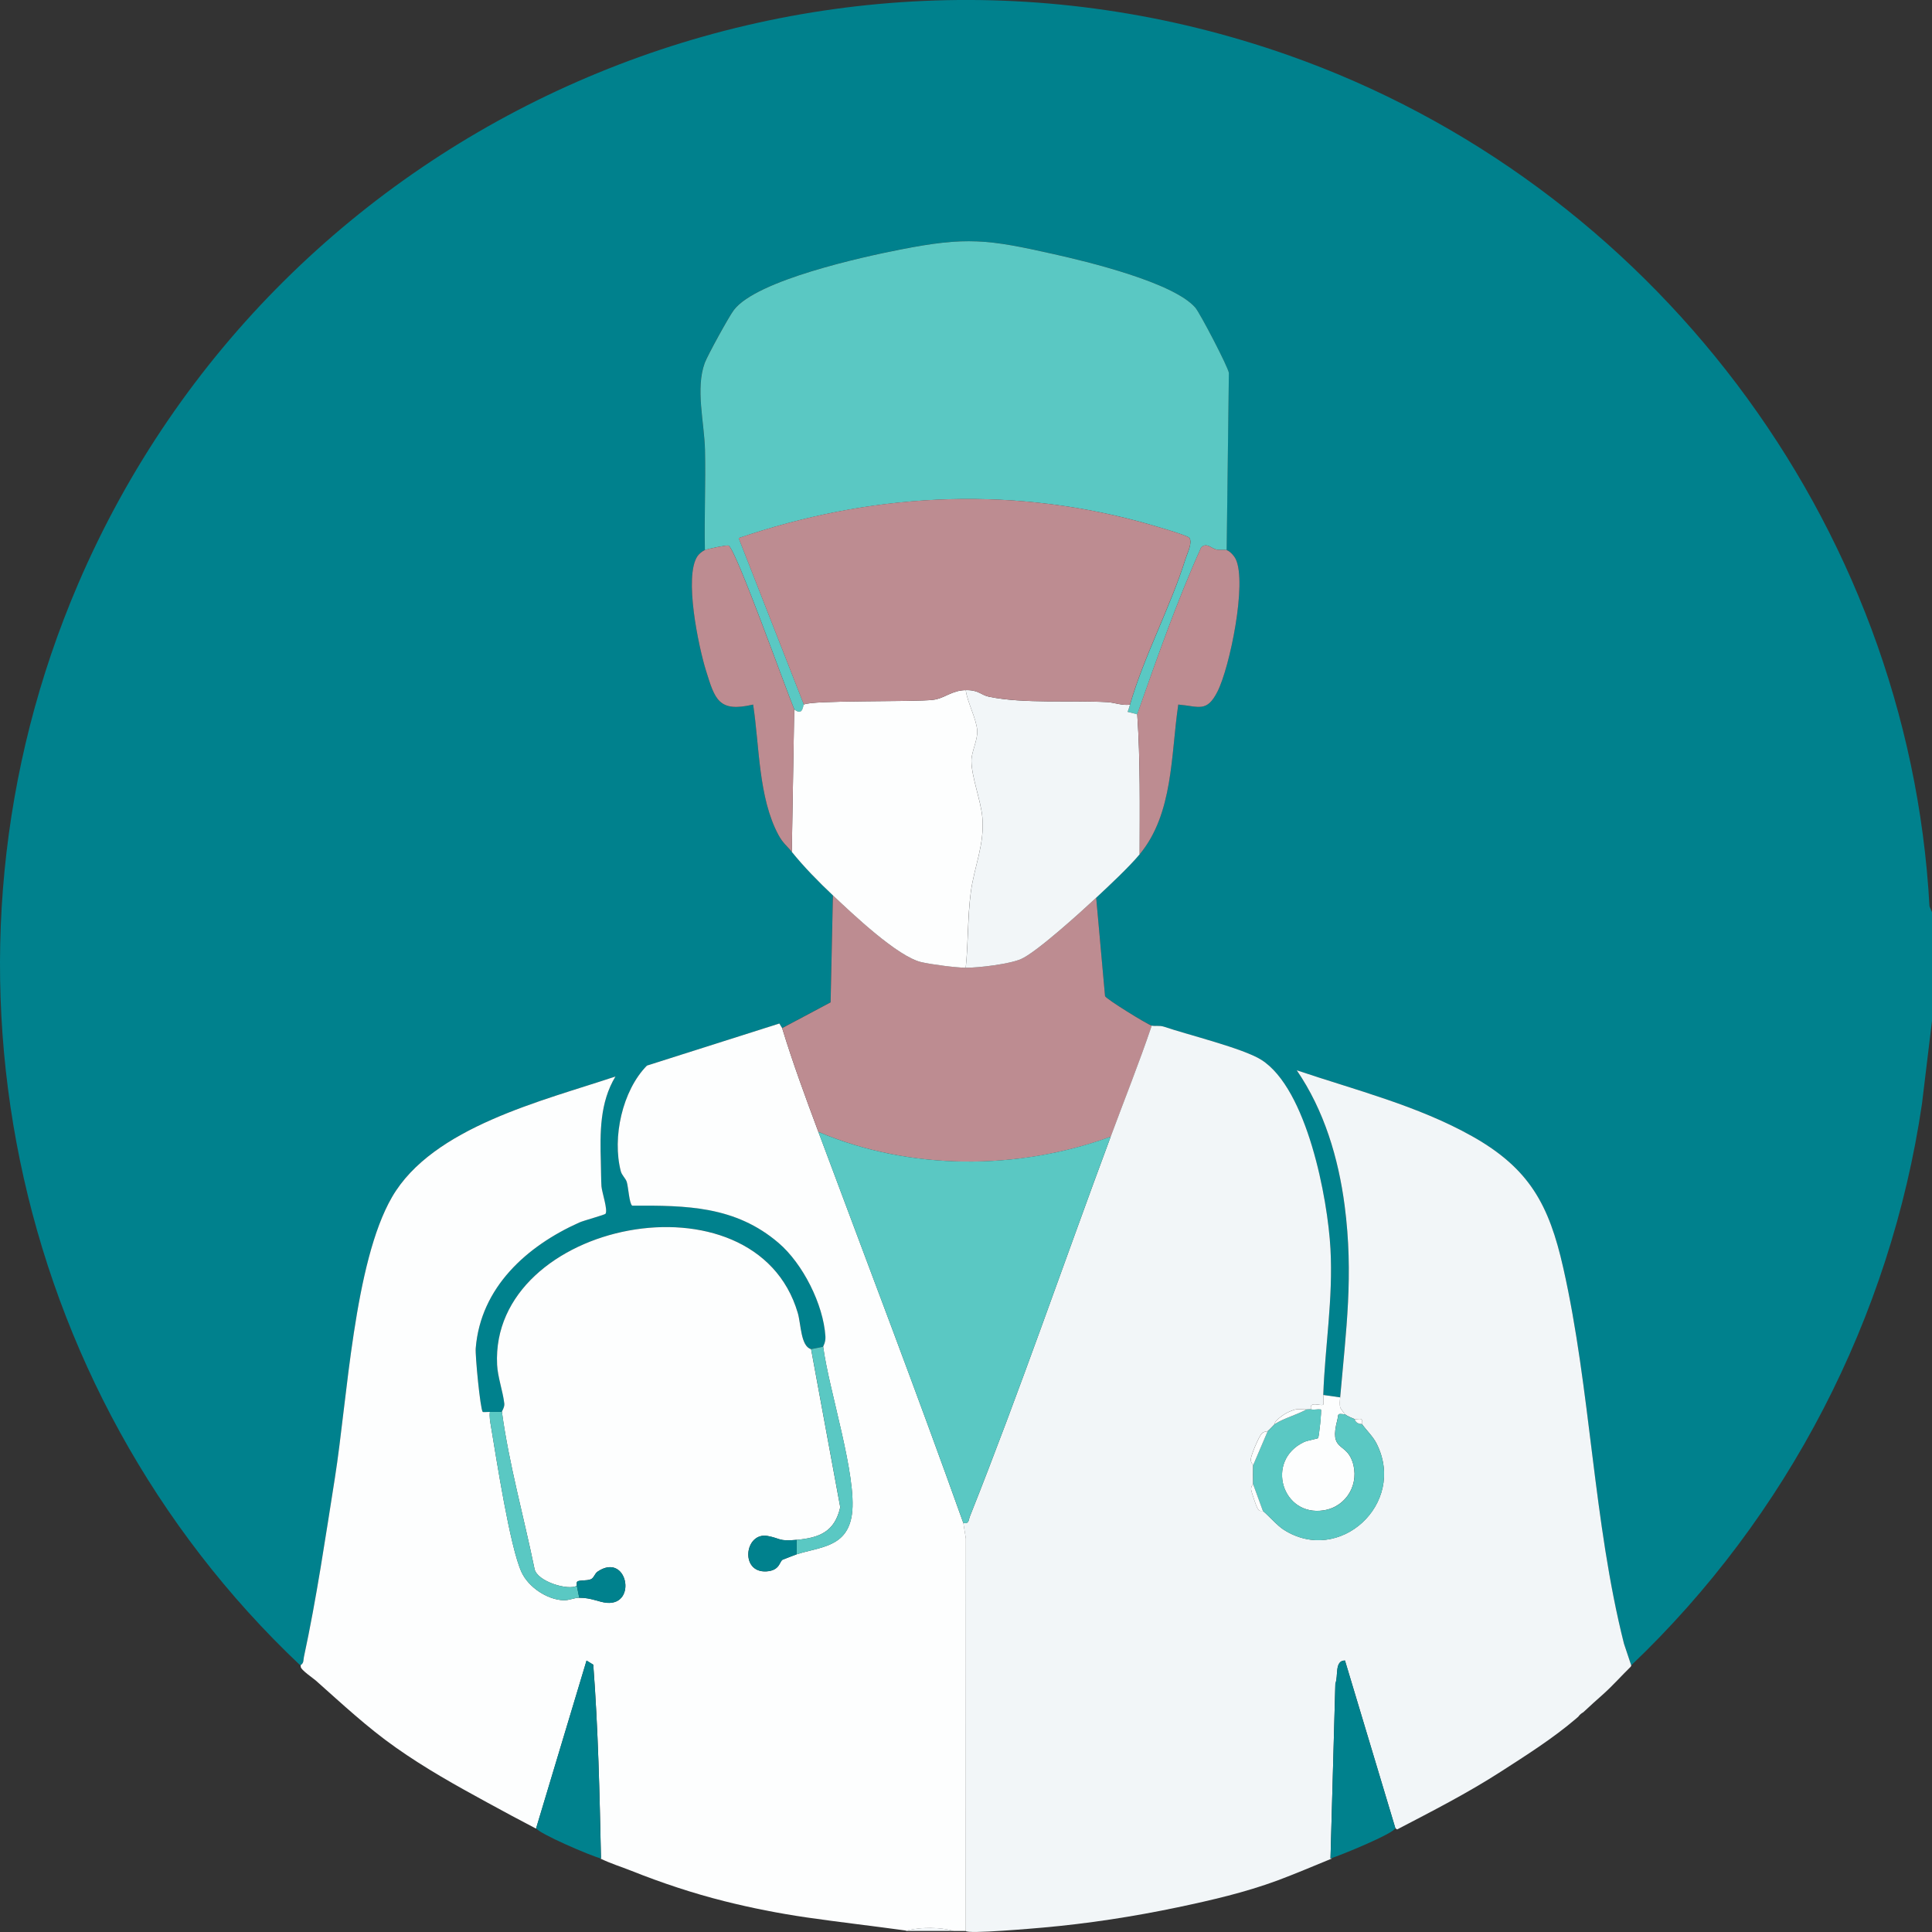 <svg width="60" height="60" viewBox="0 0 60 60" fill="none" xmlns="http://www.w3.org/2000/svg">
<rect x="0" y="0" width="60" height="60" fill="#333333" stroke="none"/>
<g clip-path="url(#clip0_2085_11453)">
<path d="M60 28.329V31.703L59.689 34.278C58.715 40.914 55.502 47.111 50.659 51.718L50.433 51.046C49.476 47.253 49.401 43.148 48.546 39.364C48.104 37.413 47.497 36.289 45.721 35.289C44.034 34.34 42.094 33.853 40.271 33.239C41.121 34.481 41.566 35.96 41.759 37.448C42.038 39.599 41.804 41.301 41.619 43.397L41.094 43.322C41.15 41.798 41.402 40.343 41.319 38.787C41.235 37.231 40.59 33.812 39.169 32.913C38.602 32.556 36.891 32.139 36.144 31.885C36.008 31.839 35.844 31.877 35.767 31.852C35.61 31.801 34.355 31.027 34.317 30.934L34.042 27.878C34.434 27.514 35.065 26.924 35.393 26.529C36.444 25.259 36.359 23.437 36.593 21.88C37.233 21.934 37.473 22.136 37.806 21.482C38.195 20.719 38.73 18.098 38.376 17.363C38.328 17.263 38.199 17.115 38.093 17.083L38.162 11.58C38.136 11.387 37.264 9.716 37.117 9.549C36.431 8.763 33.76 8.121 32.707 7.885C30.69 7.434 30.012 7.344 27.963 7.747C26.778 7.98 23.5 8.698 22.79 9.624C22.639 9.82 21.97 11.036 21.885 11.269C21.59 12.068 21.873 13.128 21.892 13.969C21.915 15.005 21.868 16.047 21.889 17.083C21.81 17.119 21.713 17.197 21.664 17.269C21.234 17.892 21.693 20.08 21.927 20.832C22.204 21.723 22.314 22.133 23.39 21.881C23.587 23.166 23.55 24.768 24.176 25.931C24.315 26.19 24.436 26.264 24.59 26.455C24.961 26.913 25.422 27.386 25.866 27.804L25.794 31.127L24.29 31.927L24.206 31.785L20.092 33.092C19.326 33.87 19.01 35.328 19.28 36.371C19.316 36.507 19.432 36.589 19.467 36.709C19.516 36.872 19.543 37.376 19.634 37.442C21.318 37.433 22.84 37.45 24.179 38.597C24.933 39.242 25.571 40.506 25.635 41.499C25.648 41.69 25.563 41.806 25.565 41.823L25.191 41.898C24.867 41.809 24.88 41.123 24.777 40.774C23.455 36.275 15.215 37.911 15.439 42.384C15.458 42.765 15.618 43.203 15.664 43.589C15.676 43.699 15.585 43.827 15.588 43.847C15.463 43.843 15.338 43.851 15.214 43.847C15.155 43.845 15.002 43.86 14.991 43.847C14.915 43.758 14.755 42.104 14.774 41.871C14.926 39.979 16.36 38.694 17.991 37.965C18.126 37.904 18.782 37.728 18.805 37.692C18.883 37.574 18.694 37.031 18.679 36.839C18.665 36.648 18.667 36.314 18.66 36.093C18.634 35.172 18.625 34.241 19.114 33.43C16.87 34.184 13.437 34.994 12.174 37.176C10.994 39.215 10.786 43.469 10.4 45.899C10.107 47.741 9.831 49.637 9.438 51.459C9.416 51.561 9.448 51.648 9.325 51.719C0.256 43.151 -2.521 29.661 2.425 18.137C8.623 3.691 25.053 -3.549 40.009 1.714C51.251 5.67 59.274 16.191 59.922 28.148L60 28.329Z" fill="#00818D"/>
<path d="M29.916 47.296C28.467 43.231 26.923 39.196 25.415 35.151C25.018 34.088 24.622 33.014 24.29 31.928L24.204 31.786L20.091 33.093C19.325 33.871 19.009 35.33 19.279 36.372C19.315 36.508 19.43 36.59 19.466 36.71C19.515 36.873 19.542 37.378 19.633 37.443C21.317 37.434 22.838 37.452 24.178 38.599C24.932 39.243 25.57 40.507 25.634 41.501C25.646 41.691 25.562 41.807 25.564 41.824C25.741 43.176 26.622 45.853 26.457 47.027C26.313 48.055 25.474 48.036 24.739 48.271C24.715 48.279 24.326 48.427 24.305 48.438C24.203 48.494 24.222 48.776 23.8 48.801C22.97 48.85 23.123 47.568 23.842 47.702C24.248 47.778 24.169 47.874 24.739 47.822C25.453 47.756 25.923 47.569 26.094 46.808L25.189 41.899C24.866 41.81 24.878 41.124 24.776 40.775C23.454 36.276 15.214 37.913 15.438 42.385C15.457 42.767 15.617 43.205 15.662 43.59C15.675 43.7 15.584 43.828 15.587 43.848C15.803 45.452 16.273 47.13 16.6 48.722C16.679 49.122 17.669 49.406 17.913 49.245C17.92 49.241 17.893 49.143 17.93 49.116C17.996 49.065 18.217 49.099 18.347 49.046C18.445 49.006 18.467 48.871 18.56 48.807C19.475 48.19 19.798 49.848 18.851 49.777C18.607 49.758 18.357 49.615 17.989 49.62C17.824 49.622 17.673 49.703 17.505 49.698C16.99 49.68 16.412 49.29 16.197 48.825C15.835 48.039 15.416 45.298 15.248 44.299C15.223 44.148 15.195 44.002 15.214 43.848C15.155 43.846 15.002 43.861 14.991 43.848C14.915 43.759 14.755 42.105 14.774 41.872C14.926 39.98 16.36 38.696 17.991 37.966C18.126 37.905 18.782 37.729 18.805 37.694C18.883 37.575 18.694 37.032 18.679 36.841C18.666 36.655 18.667 36.315 18.66 36.094C18.634 35.173 18.625 34.242 19.114 33.431C16.87 34.185 13.437 34.995 12.174 37.177C10.994 39.216 10.786 43.47 10.4 45.9C10.107 47.743 9.831 49.638 9.438 51.46C9.417 51.559 9.443 51.644 9.336 51.713C9.338 51.732 9.34 51.75 9.341 51.769C9.345 51.86 9.732 52.124 9.808 52.191C10.614 52.907 11.405 53.647 12.289 54.269C13.202 54.914 14.166 55.453 15.146 55.986C15.642 56.256 16.138 56.525 16.639 56.785C16.645 56.785 16.651 56.784 16.656 56.783C16.655 56.78 16.653 56.778 16.652 56.775L18.216 51.572L18.425 51.699C18.577 53.694 18.622 55.712 18.665 57.719C18.655 57.717 18.643 57.712 18.63 57.709C18.63 57.71 18.63 57.711 18.63 57.712C18.986 57.883 19.277 57.968 19.612 58.101C20.547 58.474 21.529 58.801 22.505 59.045C23.345 59.256 24.196 59.423 25.054 59.548C26.086 59.697 27.123 59.815 28.155 59.958C28.589 59.843 29.2 59.846 29.618 59.968H29.993L29.996 47.782L29.918 47.298L29.916 47.296Z" fill="#FDFEFE"/>
<path d="M29.618 59.966H28.117C28.553 59.839 29.188 59.84 29.618 59.966Z" fill="#F2F6F8"/>
<path d="M38.095 17.085C38.031 17.065 37.89 17.094 37.778 17.068C37.615 17.03 37.472 16.837 37.303 17.003C36.548 18.678 35.932 20.442 35.32 22.183L35.019 22.107C35.054 22.034 35.072 21.959 35.094 21.882C35.524 20.388 36.352 18.848 36.821 17.347C36.874 17.178 37.04 16.854 36.938 16.706C36.876 16.616 35.573 16.249 35.352 16.19C31.205 15.085 26.986 15.331 22.942 16.711L24.967 21.882C24.934 21.904 24.951 22.251 24.667 22.032C24.419 21.443 22.866 17.082 22.629 16.945C22.584 16.919 21.982 17.045 21.891 17.086C21.87 16.049 21.917 15.008 21.894 13.971C21.875 13.13 21.593 12.07 21.887 11.271C21.973 11.039 22.641 9.822 22.792 9.626C23.502 8.699 26.78 7.981 27.965 7.749C30.015 7.345 30.691 7.435 32.709 7.888C33.763 8.123 36.434 8.766 37.12 9.552C37.265 9.719 38.137 11.389 38.164 11.582L38.095 17.086V17.085Z" fill="#5AC8C3"/>
<path d="M29.993 30.054C30.388 30.058 31.356 29.94 31.71 29.784C32.194 29.572 33.587 28.305 34.043 27.88L34.318 30.936C34.356 31.028 35.611 31.803 35.768 31.854C35.376 33.015 34.92 34.156 34.493 35.303C31.594 36.357 28.269 36.356 25.416 35.152C25.019 34.089 24.623 33.015 24.291 31.929L25.795 31.129L25.867 27.806C26.47 28.375 27.886 29.722 28.626 29.884C28.946 29.954 29.677 30.051 29.993 30.055V30.054Z" fill="#BD8C91"/>
<path d="M29.991 21.433C30.042 21.812 30.326 22.33 30.348 22.688C30.366 22.992 30.164 23.349 30.167 23.632C30.172 24.136 30.459 24.853 30.506 25.378C30.582 26.223 30.256 26.903 30.149 27.702C30.043 28.501 30.071 29.287 29.991 30.054C29.676 30.051 28.943 29.954 28.624 29.883C27.884 29.721 26.468 28.373 25.865 27.805C25.421 27.386 24.96 26.915 24.59 26.456L24.665 22.032C24.948 22.251 24.932 21.904 24.965 21.882C25.191 21.737 28.394 21.806 28.981 21.734C29.342 21.689 29.547 21.441 29.992 21.433H29.991Z" fill="#FDFEFE"/>
<path d="M35.093 21.882C35.071 21.959 35.051 22.034 35.018 22.107L35.318 22.183C35.417 23.629 35.394 25.079 35.393 26.531C35.066 26.926 34.434 27.516 34.043 27.88C33.587 28.305 32.194 29.572 31.71 29.784C31.356 29.94 30.387 30.058 29.992 30.054C30.074 29.287 30.05 28.461 30.151 27.702C30.257 26.904 30.584 26.224 30.508 25.378C30.461 24.852 30.174 24.136 30.169 23.632C30.165 23.349 30.367 22.992 30.349 22.688C30.327 22.33 30.043 21.812 29.992 21.433C30.403 21.426 30.45 21.584 30.723 21.64C31.795 21.859 33.258 21.745 34.384 21.805C34.622 21.818 34.85 21.92 35.094 21.883L35.093 21.882Z" fill="#F2F6F8"/>
<path d="M21.89 17.084C21.98 17.045 22.583 16.918 22.628 16.944C22.864 17.081 24.418 21.443 24.666 22.031L24.59 26.455C24.437 26.264 24.316 26.19 24.176 25.931C23.55 24.768 23.587 23.166 23.389 21.881C22.315 22.132 22.204 21.722 21.927 20.832C21.692 20.08 21.234 17.893 21.663 17.269C21.712 17.198 21.81 17.119 21.889 17.083L21.89 17.084Z" fill="#BD8C91"/>
<path d="M38.094 17.084C38.199 17.116 38.329 17.264 38.377 17.364C38.73 18.099 38.196 20.721 37.807 21.483C37.473 22.137 37.234 21.935 36.593 21.881C36.36 23.438 36.445 25.26 35.394 26.53C35.396 25.078 35.417 23.628 35.318 22.181C35.931 20.441 36.547 18.678 37.302 17.002C37.471 16.836 37.614 17.03 37.777 17.067C37.888 17.092 38.029 17.064 38.094 17.084V17.084Z" fill="#BD8C91"/>
<path d="M41.62 43.398C41.611 43.491 41.601 43.635 41.622 43.718C41.625 43.73 41.759 43.915 41.769 43.923C41.5 43.897 41.582 43.905 41.532 44.095C41.272 45.079 41.785 44.779 41.997 45.381C42.236 46.062 41.831 46.788 41.112 46.904C39.816 47.112 39.282 45.36 40.494 44.785C40.6 44.734 40.919 44.68 40.934 44.662C40.962 44.628 41.05 43.804 41.02 43.772C40.924 43.76 40.809 43.788 40.719 43.772C40.635 43.493 41.031 43.681 41.095 43.623C41.106 43.611 41.092 43.392 41.095 43.322L41.62 43.397V43.398Z" fill="#FDFEFE"/>
<path d="M25.566 41.824C25.743 43.176 26.624 45.853 26.459 47.027C26.315 48.055 25.476 48.035 24.74 48.271V47.822C25.455 47.756 25.925 47.569 26.096 46.808L25.191 41.899L25.566 41.824Z" fill="#5AC8C3"/>
<path d="M15.588 43.848C15.804 45.452 16.273 47.13 16.6 48.722C16.679 49.122 17.669 49.406 17.914 49.245L17.989 49.619C17.823 49.621 17.673 49.703 17.505 49.698C16.989 49.68 16.411 49.29 16.196 48.825C15.834 48.039 15.416 45.298 15.248 44.299C15.223 44.148 15.194 44.002 15.213 43.848C15.338 43.852 15.464 43.845 15.588 43.848Z" fill="#5AC8C3"/>
<path d="M49.014 53.315C49.053 53.258 49.107 53.211 49.171 53.175C49.373 52.983 49.581 52.8 49.789 52.614C50.09 52.344 50.355 52.043 50.643 51.762C50.651 51.745 50.658 51.727 50.668 51.71C50.664 51.713 50.663 51.715 50.659 51.719L50.434 51.046C49.477 47.254 49.402 43.148 48.546 39.364C48.105 37.413 47.498 36.289 45.722 35.289C44.034 34.34 42.094 33.853 40.272 33.239C41.122 34.481 41.566 35.961 41.76 37.449C42.039 39.6 41.804 41.301 41.62 43.398C41.611 43.49 41.601 43.634 41.622 43.717C41.625 43.729 41.76 43.914 41.769 43.922C41.828 43.97 41.988 44.039 42.069 44.072C42.112 44.09 42.239 44.04 42.285 44.081C42.321 44.114 42.282 44.206 42.295 44.222C42.445 44.433 42.641 44.609 42.758 44.846C43.679 46.705 41.594 48.608 39.869 47.508C39.665 47.378 39.424 47.095 39.219 46.921C39.199 46.904 39.127 46.976 39.045 46.828C39.009 46.762 38.861 46.327 38.855 46.26C38.845 46.146 38.919 46.105 38.918 46.096C38.912 45.897 38.916 45.696 38.918 45.496C38.918 45.487 38.84 45.43 38.844 45.32C38.848 45.192 39.096 44.611 39.183 44.52C39.256 44.445 39.351 44.461 39.368 44.447C39.439 44.386 39.58 44.231 39.593 44.221C39.557 44.128 39.918 43.897 39.959 43.877C40.29 43.724 40.282 43.764 40.569 43.771C40.618 43.772 40.675 43.764 40.719 43.771C40.635 43.492 41.031 43.68 41.095 43.622C41.106 43.61 41.092 43.391 41.095 43.321C41.15 41.797 41.403 40.342 41.319 38.786C41.235 37.22 40.591 33.811 39.17 32.913C38.603 32.555 36.892 32.138 36.145 31.884C36.009 31.839 35.845 31.876 35.768 31.851C35.376 33.012 34.919 34.152 34.493 35.3C33.035 39.221 31.669 43.203 30.122 47.091C30.075 47.208 30.102 47.333 29.916 47.294L29.994 47.778C29.994 47.778 29.991 59.954 29.991 59.964C29.991 60.077 32.213 59.878 32.38 59.864C33.79 59.739 35.188 59.524 36.575 59.233C37.621 59.013 38.663 58.772 39.667 58.402C40.236 58.19 40.793 57.951 41.354 57.722C41.355 57.715 41.357 57.709 41.358 57.703C41.343 57.708 41.331 57.712 41.32 57.715L41.471 52.282C41.569 52.054 41.438 51.567 41.769 51.569L43.333 56.772C43.333 56.772 43.331 56.775 43.331 56.777C43.351 56.788 43.371 56.802 43.389 56.815C44.478 56.247 45.568 55.691 46.61 55.02C47.41 54.504 48.218 53.995 48.943 53.376C48.967 53.356 48.99 53.335 49.014 53.314V53.315Z" fill="#F2F6F8"/>
<path d="M34.492 35.301C33.035 39.223 31.669 43.206 30.121 47.093C30.074 47.21 30.101 47.335 29.916 47.296C28.466 43.231 26.922 39.196 25.414 35.151C28.267 36.355 31.593 36.355 34.491 35.301H34.492Z" fill="#5AC8C3"/>
<path d="M18.664 57.716C18.383 57.654 16.687 56.924 16.65 56.773L18.215 51.569L18.423 51.697C18.576 53.691 18.62 55.71 18.663 57.716H18.664Z" fill="#00818D"/>
<path d="M24.741 47.821V48.27C24.717 48.278 24.329 48.426 24.307 48.437C24.206 48.493 24.224 48.775 23.802 48.8C22.972 48.849 23.126 47.567 23.845 47.701C24.251 47.777 24.171 47.873 24.741 47.821Z" fill="#00818D"/>
<path d="M17.988 49.62L17.913 49.246C17.92 49.242 17.894 49.144 17.93 49.117C17.996 49.066 18.217 49.1 18.348 49.047C18.446 49.007 18.468 48.872 18.56 48.808C19.476 48.191 19.798 49.849 18.852 49.778C18.607 49.759 18.357 49.616 17.99 49.62H17.988Z" fill="#00818D"/>
<path d="M40.72 43.773C40.81 43.788 40.925 43.76 41.021 43.773C41.052 43.805 40.965 44.628 40.935 44.663C40.921 44.681 40.601 44.735 40.495 44.786C39.285 45.361 39.819 47.113 41.114 46.905C41.832 46.791 42.238 46.064 41.999 45.382C41.787 44.78 41.275 45.081 41.533 44.096C41.583 43.905 41.5 43.898 41.77 43.924C41.83 43.972 41.989 44.041 42.071 44.074C42.103 44.182 42.187 44.223 42.296 44.224C42.446 44.435 42.642 44.611 42.759 44.848C43.681 46.707 41.595 48.61 39.87 47.51C39.666 47.38 39.425 47.097 39.22 46.923L38.919 46.098C38.913 45.899 38.917 45.698 38.919 45.499L39.369 44.449C39.44 44.388 39.581 44.233 39.594 44.223C39.888 44.037 40.27 43.945 40.57 43.774C40.619 43.775 40.676 43.767 40.72 43.774V43.773Z" fill="#5AC8C3"/>
<path d="M41.77 51.569L43.334 56.773C43.295 56.94 41.602 57.633 41.32 57.716L41.471 52.283C41.569 52.055 41.438 51.568 41.769 51.569H41.77Z" fill="#00818D"/>
<path d="M39.37 44.447L38.92 45.498C38.92 45.488 38.842 45.431 38.846 45.321C38.85 45.193 39.097 44.612 39.185 44.522C39.258 44.447 39.353 44.462 39.37 44.447Z" fill="#FDFEFE"/>
<path d="M40.57 43.773C40.27 43.944 39.889 44.035 39.594 44.222C39.558 44.129 39.919 43.898 39.961 43.878C40.291 43.725 40.283 43.766 40.57 43.772V43.773Z" fill="#FDFEFE"/>
<path d="M39.22 46.922C39.2 46.905 39.128 46.977 39.046 46.829C39.01 46.764 38.862 46.328 38.856 46.261C38.846 46.147 38.92 46.105 38.919 46.097L39.22 46.922Z" fill="#FDFEFE"/>
<path d="M42.07 44.073C42.113 44.091 42.24 44.041 42.286 44.083C42.322 44.115 42.283 44.207 42.296 44.223C42.186 44.222 42.104 44.181 42.07 44.073Z" fill="#FDFEFE"/>
<path d="M35.093 21.882C34.849 21.919 34.621 21.817 34.383 21.804C33.258 21.744 31.794 21.858 30.722 21.639C30.449 21.584 30.402 21.424 29.991 21.432C29.547 21.44 29.341 21.689 28.98 21.733C28.394 21.805 25.19 21.736 24.965 21.881L22.939 16.71C26.984 15.329 31.203 15.083 35.349 16.189C35.571 16.248 36.874 16.614 36.936 16.705C37.038 16.853 36.872 17.177 36.819 17.346C36.349 18.847 35.522 20.386 35.092 21.881L35.093 21.882Z" fill="#BD8C91"/>
</g>
<defs>
<clipPath id="clip0_2085_11453">
<rect width="60" height="60" fill="white"/>
</clipPath>
</defs>
</svg>
